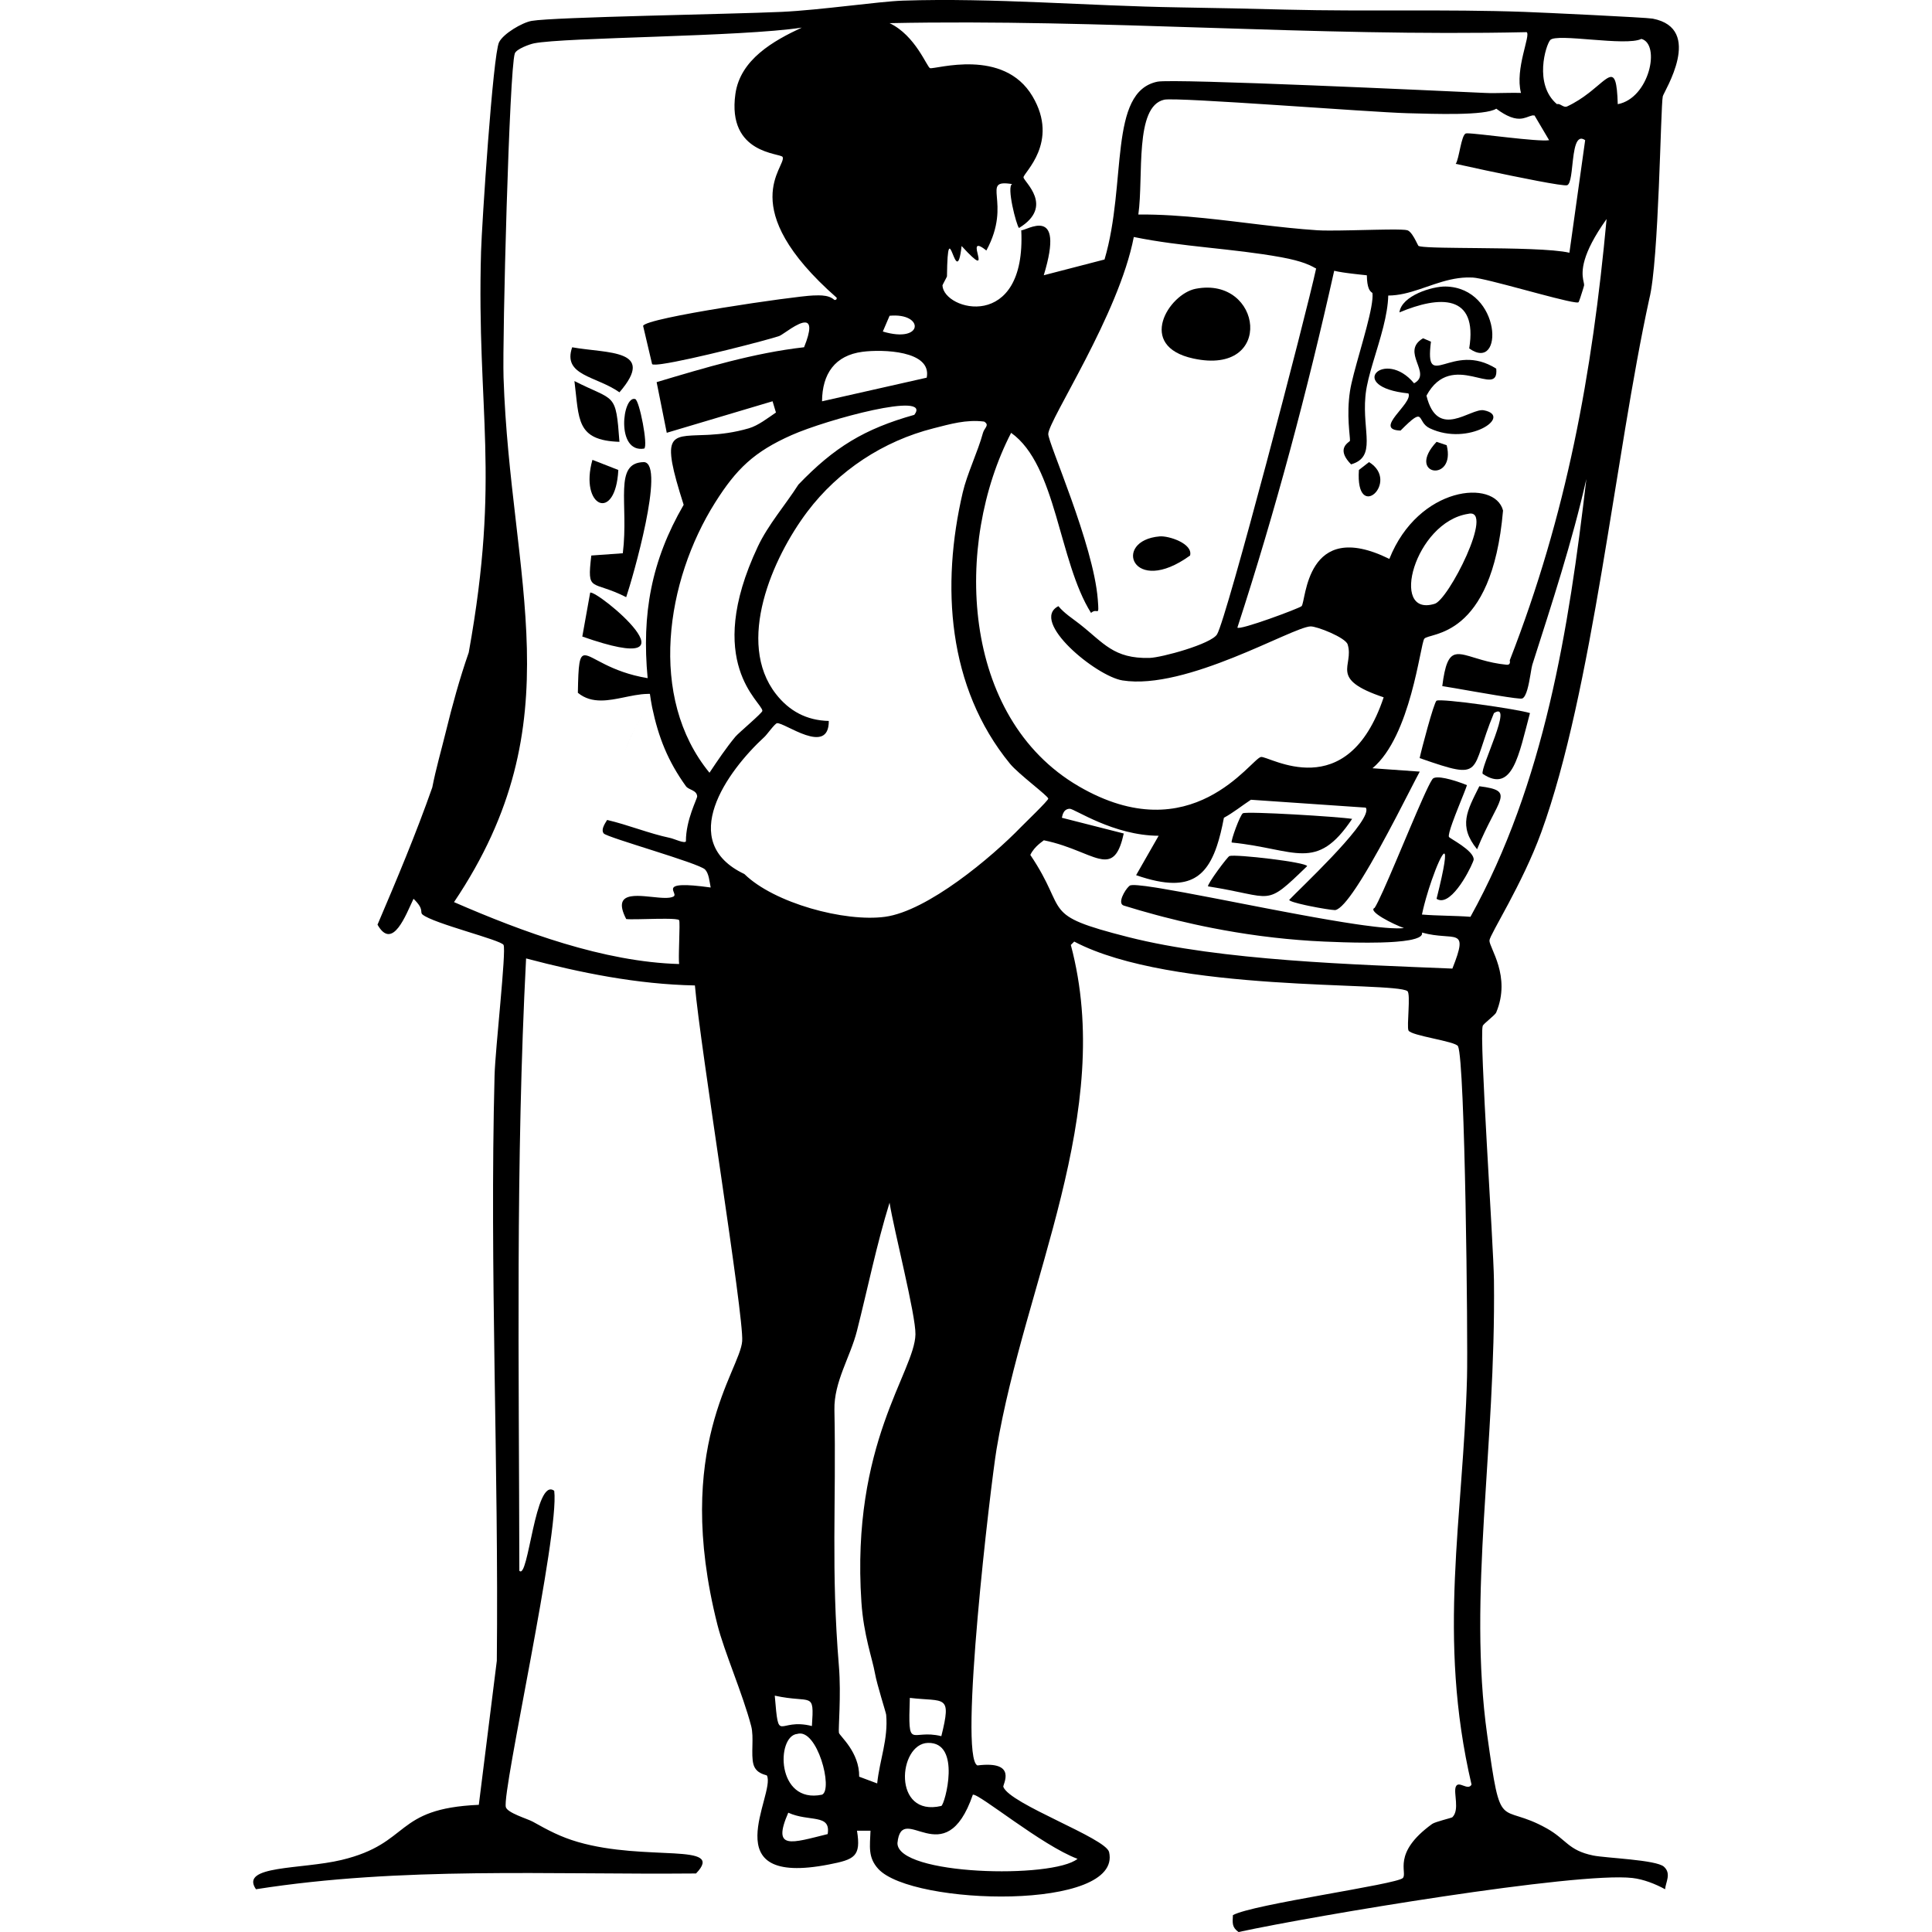 <?xml version="1.0" encoding="UTF-8"?>
<svg xmlns="http://www.w3.org/2000/svg" id="Layer_2" viewBox="0 0 1200 1200">
  <defs>
    <style>.cls-1{fill:#000;}.cls-1,.cls-2{stroke-width:0px;}.cls-2{fill:none;}</style>
  </defs>
  <g id="Layer_1-2">
    <path class="cls-1" d="M386.84,343.64q-9.79.7-19.57,1.4c-2.76,23.64,0,14.84,21.67,25.87,3.99-11.78,24.41-82.5,11.18-83.89-19.36.16-9.45,25.55-13.28,56.62Z"></path>
    <path class="cls-1" d="M366.57,368.11q-2.45,13.63-4.89,27.26c77.42,27.16,9-29.22,4.89-27.26Z"></path>
    <path class="cls-1" d="M384.75,243.67c23.2-26.92-7.49-24.04-29.36-27.96-6.16,17.7,15.06,17.82,29.36,27.96Z"></path>
    <path class="cls-1" d="M384.75,274.43c-2.3-31.32-2.65-24.86-27.96-37.75,3,23.75.86,36.86,27.96,37.75Z"></path>
    <path class="cls-1" d="M384.05,291.91q-8.04-3.15-16.08-6.29c-8.26,29.17,14.36,39.42,16.08,6.29Z"></path>
    <path class="cls-1" d="M400.13,278.62c2.53-1.73-2.97-29.95-5.59-30.76-7.89-2.44-12.25,33.76,5.59,30.76Z"></path>
    <path class="cls-1" d="M892.27,435.22c-1.63.88-9.58,31.08-10.49,35.65,41.3,14.42,30.74,8.85,46.14-27.96,12.77-8.04-8.82,34.31-6.99,37.75,18.64,12.4,22.44-11.97,29.36-37.75-7.81-2.48-55.15-9.25-58.02-7.69Z"></path>
    <path class="cls-1" d="M888.78,212.21q-2.45-1.05-4.89-2.1c-14.36,8.43,6.05,21.82-5.59,27.96-18.28-22.01-42.96,2.25-3.5,6.29,3.09,6.2-22.39,22.56-4.89,23.07,16.02-16.15,9.48-5.51,18.18-1.4,24.15,11.42,51.85-7.64,33.56-11.19-8.24-1.6-28.78,18.95-35.65-9.09,15.78-29.3,45.24,2.84,43.34-16.78-27.62-17.46-44.65,15.57-40.55-16.78Z"></path>
    <path class="cls-1" d="M839.84,508.62c-8.63-1.38-64.68-4.8-67.81-3.5-1.7.71-7.73,17.28-6.99,18.18,39.93,4.03,52.41,18.72,74.8-14.68Z"></path>
    <path class="cls-1" d="M763.64,531.69c-1.22.4-14.13,17.79-13.28,18.87,41.55,6.39,34.46,13.55,61.52-12.58-.29-2.43-44.39-7.56-48.24-6.29Z"></path>
    <path class="cls-1" d="M912.55,216.41c21.75,15.53,20.28-37.75-14.68-38.45-8.22-.16-27.35,5.63-28.66,16.08,24.71-10.37,48.86-11.75,43.34,22.37Z"></path>
    <path class="cls-1" d="M918.84,488.35c-7.6,15.28-13.21,24.59-1.4,39.15,12.99-31.9,24.48-36.25,1.4-39.15Z"></path>
    <path class="cls-1" d="M850.33,287.01q-3.15,2.45-6.29,4.89c-2.3,33.49,26,7.3,6.29-4.89Z"></path>
    <path class="cls-1" d="M892.27,274.43c-19.48,20.86,12.22,25.69,6.29,2.1q-3.15-1.05-6.29-2.1Z"></path>
    <path class="cls-1" d="M989.44,1152.46c-15.44-3.18-16.49-9.95-28.66-16.78-30.04-16.85-28.25,4.86-37.05-58.02-12.19-87.09,5.41-178.27,4.19-282.43-.26-22.47-9.2-150.4-6.99-157.99.41-1.42,7.63-6.59,8.39-8.39,9.48-22.54-4.48-40.32-4.19-44.74.24-3.71,20.43-34.89,32.16-67.11,32.02-87.99,45.93-234.44,67.11-331.36,6.04-23.55,7-119.68,8.39-125.83.64-2.84,25.82-42.06-6.29-48.24-3.92-.75-69.02-3.81-79.69-4.19-49-1.75-98.38-.15-147.5-1.4-22.36-.57-44.74-1.05-67.11-1.4-56.29-.88-115.29-6.03-171.27-4.19-15.01.49-51.18,5.87-75.5,6.99-31.69,1.46-141.26,3.16-155.19,5.59-5.92,1.03-17.59,7.91-20.27,13.28-3.81,7.65-10.71,113.41-11.18,130.03-2.84,99.47,12.3,138.39-7.65,249.01-5.66,16.22-10.21,32.8-14.29,49.49-2.72,11.12-6.09,22.66-8.35,34.3-10.14,28.86-22.04,57.18-34.02,85.25,9.38,16.56,17.7-6.4,22.37-16.08,7.07,6.88,3.64,8.17,5.59,9.79,6.77,5.6,48.82,15.79,50.33,18.88,1.79,3.65-5.16,64.45-5.59,81.09-3.13,121.05,2.63,242.44,1.4,363.52q-5.59,44.74-11.18,89.48c-53.35,2.31-41.75,23.83-85.29,34.25-24.95,5.97-63.48,3.18-53.13,18.18,90.58-14.2,182-8.95,273.34-9.79,18.78-19.55-30.85-7.21-73.4-19.57-10.69-3.11-18.38-7.21-27.96-12.58-3.18-1.78-15.85-5.44-16.78-9.09-2.46-9.64,33.42-169.83,30.06-196.44-11.92-9.01-16.01,56.01-21.67,49.63-.18-126.76-2.37-253.75,4.19-380.3,33.8,8.93,69.05,16.08,104.86,16.78,3.24,37.9,30.49,205.23,29.36,220.91-1.32,18.39-43.28,65.9-15.38,176.17,4.26,16.84,15.65,42.7,20.97,62.92,1.86,7.07-.29,17.54,1.4,23.77,1.65,6.1,8.15,6.5,8.39,6.99,5.57,11.45-34.17,69.4,38.45,55.23,15.94-3.11,20.1-4.89,17.48-20.97h8.39c.02-.55.06-1.18.13-1.87-.06.69-.11,1.31-.13,1.87-.33,9.68-1.75,16.57,4.89,23.77,21.07,22.83,151.64,26.05,143.31-10.49-2-8.77-61.73-29.81-65.71-40.55-.48-1.28,9.19-16.42-16.08-13.28-11.85-5.21,8.25-174.67,11.88-196.44,17.51-104.8,73.9-208.93,46.14-313.18l2.1-2.1c60.86,32.01,198.35,24.67,206.93,30.76,2.21,1.57-.52,22,.7,24.47,1.64,3.32,29.28,6.66,30.76,9.79,4.41,9.29,6.19,182.3,5.59,205.53-2.27,87.62-18.74,160.86,2.8,253.06-2.21,4.19-8.11-2.9-9.79,1.4-1.51,3.88,2.55,14.25-2.1,18.87-.47.47-10.66,2.8-12.58,4.19-25.23,18.26-15.09,30.18-18.18,33.56-3.64,4-93.5,16.3-105.56,23.07-.23,4.92-.69,7.47,3.49,10.49,47.15-10.21,210.31-37.53,244.68-33.56,6.88.8,14.17,3.65,20.27,6.99.35-4.43,4.01-9.68-.7-13.98-4.77-4.36-36.09-5.35-44.04-6.99ZM962.88,24.86c4-4.44,47,4.11,56.62-.7,12.07,3.24,4.99,36.85-14.68,40.55-.22-7.16-.69-11.67-1.54-14.21-.49-1.46-1.1-2.27-1.86-2.58-.19-.08-.39-.12-.6-.14-.92-.07-2.04.46-3.38,1.37-.35.24-.72.51-1.1.8-.41.31-.83.64-1.28,1.01-1.87,1.53-4.08,3.47-6.68,5.56-.5.4-1.02.81-1.55,1.22-3.71,2.87-8.16,5.9-13.46,8.37-1.95.91-3.86-1.43-5.57-1.52-.24-.01-.49.02-.72.12-14.59-12.29-6.92-36.82-4.19-39.85ZM951.7,71.7c.44-.1.97.12,1.4,0,.68,1.16,1.26,2.13,1.77,2.99.25.42.48.82.7,1.19.15.26.3.5.44.74,1.98,3.35,2.89,4.89,6.18,10.46-7.14,1.13-44.19-4.26-50.83-4.27-.44,0-.75.02-.9.07-2.91.96-4.15,15.94-6.29,18.88,2.61.6,9.79,2.18,18.59,4.05,19.97,4.25,48.3,10.02,50.62,9.23,1.22-.42,1.92-2.8,2.44-6.03.13-.81.25-1.67.36-2.57,1.12-8.97,1.6-21.51,6.71-20.2.51.13,1.07.4,1.68.83-1.4,9.98-2.4,17.11-3.22,23.02-2.07,14.78-3.07,21.92-6.56,46.89-9.9-2.33-35.37-2.68-57.31-2.89-3.76-.04-7.42-.07-10.87-.11-3.46-.04-6.71-.08-9.67-.14-.49-.01-.98-.02-1.45-.03-.95-.02-1.87-.04-2.75-.07-.88-.03-1.72-.05-2.52-.08-4.8-.18-8.09-.44-9.1-.87-.05-.02-.12-.12-.21-.25-.59-.93-2.03-4.34-3.81-6.85-.56-.78-1.14-1.47-1.75-1.97-.4-.33-.81-.58-1.23-.71-1.19-.37-5.18-.47-10.58-.44-1.2,0-2.47.02-3.79.04-1.98.03-4.09.07-6.26.11-.72.02-1.46.03-2.19.05-2.23.05-4.51.1-6.79.15-1.48.03-2.95.07-4.42.1-5.24.11-10.3.19-14.49.18-2.98,0-5.53-.06-7.4-.18-23.39-1.56-46.74-5.16-70.12-7.53-13.67-1.39-27.34-2.36-41.04-2.26,3.36-23.68-2.53-67.18,16.08-71.31,7.73-1.71,128.16,7.81,151,8.39,16.85.43,48.28,1.65,55.23-2.8,1.67,1.24,3.19,2.25,4.6,3.07.7.41,1.37.77,2.01,1.09,3.21,1.59,5.7,2.1,7.78,2.07.42,0,.81-.03,1.2-.08.38-.04.75-.11,1.11-.18.6-.13,1.17-.29,1.72-.47.22-.07.43-.14.64-.21,1.15-.4,2.22-.84,3.31-1.09h0ZM697.23,422.63c39.62,6.27,105.29-33.11,116.75-33.56,3.89-.15,21.73,6.91,23.07,11.19,4.24,13.58-12.2,21.28,22.37,32.86-22.7,67.8-71.28,36.21-76.2,37.05-6.2,1.06-43.05,59.1-113.25,18.18-73.45-42.83-77.47-150.74-41.94-219.51,28.27,20.1,29.41,79.64,49.63,111.85,4.15-3.69,5.13,3.56,4.19-8.39-2.68-34.35-30.95-97.39-30.76-102.76.32-8.9,43.89-74.18,53.13-122.34,30.17,6.2,61.33,7.07,91.58,12.58,6.67,1.22,11.25,2.51,14.44,3.65,4.96,1.78,6.55,3.18,7.23,3.34-6.36,29.42-55.49,217.08-61.52,227.2-3.6,6.05-34.53,14.49-41.94,14.68-22.31.59-28.54-9.35-43.34-20.97-4.57-3.59-9.51-6.63-13.28-11.18-18.06,9.29,23.36,43.53,39.85,46.14ZM948.2,19.97c2.82,1.59-7.42,22.76-3.49,37.75-5.58-.18-11.19.1-16.79.11-.04,0-.07,0-.11,0-1.83,0-3.65-.02-5.48-.11-25.86-1.17-193.46-9.04-203.43-6.99-30.63,6.3-18.85,63.03-32.86,110.45-17.57,4.56-18.79,4.87-34.11,8.84-.24.06-.48.13-.73.19-.78.2-1.6.42-2.46.64-.15.04-.29.08-.44.12,13.63-44.8-11.23-27.32-13.98-27.96,3.16,63.42-48.21,50.03-48.94,34.25-.01-.31,2.79-5.28,2.8-5.59.51-42.74,5.68,11.17,9.09-18.87,22.37,24.45-.3-9.8,15.38,2.8,16.42-30.28-4.39-44.61,16.08-41.25-3.77,1.04,2.55,25.67,4.19,27.26,22.18-13.54,2.92-28.77,2.8-31.46-.13-2.72,22.52-21.76,5.59-50.33-17.95-30.31-60.16-16.69-63.62-17.48-1.86-.43-9.02-20.32-25.17-27.96,131.85-2.74,263.71,8.53,395.67,5.59ZM552.53,196.13c21.56-2.07,21.45,17.47-4.19,9.79q2.1-4.89,4.19-9.79ZM575.59,234.58q-32.51,7.34-65.01,14.68c.12-17.07,8-28.54,25.17-30.76,12.21-1.58,43.21-.87,39.85,16.08ZM473.53,441.51c0,1.33-14.82,13.71-16.78,16.08-5.74,6.94-11.07,14.85-16.08,22.37-38.44-46.91-26.99-119.4,3.49-167.78,13.24-21.01,24.25-31.61,47.54-41.94,21.83-9.69,87.56-27.5,76.2-12.58-31.1,8.74-49.75,20.15-72.01,43.34-8.05,12.63-18.76,24.85-25.17,38.45-34.19,72.54,2.78,96.63,2.8,102.06ZM423.62,549.8c-.44.02-.84.04-1.22.07-3.38.3-4.33,1.21-4.39,2.29,0,.12,0,.24,0,.37.04.42.19.86.35,1.29.13.33.26.67.37.99.08.24.15.48.19.7.02.11.03.22.03.32,0,.18-.04.34-.11.49-.05.1-.11.19-.19.28-.01.01-.02.03-.04.04-.02.02-.06.04-.09.06-.06.05-.13.1-.21.15-1.23.66-3.1.88-5.32.86-4.89-.05-11.52-1.23-16.95-1.26-1.48,0-2.87.07-4.12.29-5.39.93-7.99,4.36-2.98,14.09.58.08,1.51.13,2.69.14,5.02.07,14.63-.34,21.67-.31,4.56.02,8.04.23,8.5.86.43.6.23,6.84.05,13.31-.02.76-.04,1.53-.06,2.28-.03,1.14-.06,2.26-.08,3.35-.02,1.08-.04,2.12-.05,3.09,0,.32,0,.64,0,.94h0c0,1.84.04,3.34.15,4.28-46.8-1.3-97.2-19.91-139.81-38.45,75.46-112.25,34.95-199.26,30.76-325.77-.79-23.88,3.57-191.38,6.99-201.33.96-2.8,9.24-5.76,11.88-6.29,18.94-3.82,129.19-4.02,166.38-9.79-17.48,8.14-38.24,19.72-41.25,41.25-5.25,37.61,28.3,36.58,29.36,39.15,2.48,5.98-30.51,31.1,33.56,87.38h0s0,0,0,0c.11,1.29-.7,1.38-1.14,1.38,0,0,0,0-.01,0-.14,0-.24,0-.25.02-.43-.4-.89-.75-1.38-1.05-2.44-1.5-5.52-1.81-8.47-1.82-1.18,0-2.34.04-3.43.08-11.02.35-103.82,13.79-105.56,18.87q2.8,11.88,5.59,23.77c.28.26,1.11.34,2.4.28.27-.01.55-.03.86-.06.41-.03.85-.08,1.32-.13.12-.01.24-.03.37-.04.49-.06,1-.13,1.55-.21,17.69-2.53,65.38-14.86,72.51-17.32,2.09-.72,11.99-9.05,16.44-8.36,2.73.43,3.41,4.25-1.06,15.35-31.12,3.53-61.61,12.73-91.58,21.67,1.97,9.83,2.7,13.52,3.75,18.74.63,3.13,1.36,6.82,2.54,12.72h0c21.56-6.42,28.97-8.63,40.81-12.16,1.69-.5,3.47-1.03,5.4-1.61,5.13-1.53,11.29-3.36,19.51-5.81.03.1.05.17.08.27.84,2.79.98,3.25,1.67,5.56.1.34.22.72.35,1.16h0c-4.97,3.36-11,8.1-16.78,9.79-9.29,2.71-17.38,3.62-24.15,4.01-.48.03-.96.05-1.43.08-2.84.14-5.43.2-7.76.29-.74.03-1.45.06-2.14.1-8.64.46-13.15,1.85-12.91,10.72.02.74.07,1.53.16,2.37.09.85.21,1.75.36,2.71.08.48.16.98.25,1.48,1.12,6.12,3.45,14.44,7.08,25.78-20.14,34.73-26.1,67.86-22.37,107.66-23.58-3.89-34.14-14.25-38.99-14.2-3.54.04-4.04,5.61-4.35,23.29,4.39,3.63,9.29,4.8,14.45,4.79,2.34,0,4.74-.25,7.15-.63,1.94-.3,3.89-.68,5.84-1.07,5.37-1.09,10.77-2.32,15.9-2.4.47,0,.93,0,1.4,0,.45,2.9.79,5.5,1.4,8.39,3.97,18.78,9.76,33.31,20.97,48.94,1.72,2.4,6.7,2.32,6.99,6.29.11,1.44-7.06,14.59-6.99,27.96-.87,1.55-7.17-1.55-9.79-2.1-13.23-2.79-25.97-8.11-39.15-11.18-.05.43-4.4,5.66-2.1,8.39,2.15,2.55,59.04,18.4,62.92,22.37,2.43,2.49,2.73,7.43,3.5,11.19-8.7-1.21-14.25-1.6-17.75-1.46ZM481.22,1053.2c23.13,5.07,24.56-3.24,23.07,18.87-21.54-5.45-20.46,12.14-23.07-18.87ZM510.58,1114.71c-28.51,5.95-28.55-36.55-15.38-37.75,12.38-3.79,22.45,34.61,15.38,37.75ZM514.08,1139.18c-22.39,5.51-34.75,10.3-24.47-13.28,13.04,5.92,26.57.48,24.47,13.28ZM544.83,1107.72q-5.59-2.1-11.18-4.19c.23-15.3-12.1-25.21-12.58-27.26-.47-2.01,1.46-23.47,0-41.25-4.99-60.69-1.61-99.95-2.8-159.39-.33-17.41,9.87-32.75,13.98-48.94,6.74-26.56,12.16-53.49,20.27-79.69,2.67,16.9,16.31,69.72,16.08,81.79-.45,23.3-40.17,67.6-33.56,166.38,1.37,20.44,6.82,35.12,8.39,44.04,1.25,7.13,6.88,24.53,6.99,25.87,1.32,15.24-4.02,27.8-5.59,42.64ZM584.68,1078.36c-19.22-4.74-20.71,10.05-19.57-23.77,21.66,2.57,26.14-2.61,19.57,23.77ZM584.68,1121.7c-30.56,7.2-26.81-38.59-8.39-39.15,21.1-.64,10.6,38.22,8.39,39.15ZM604.26,1114.71c3.7-.94,42.84,31.55,65.01,39.85-15.38,12.51-111.98,10.27-111.85-9.79,2.69-26.87,29.43,20.42,46.84-30.06ZM634.32,513.51c-18.45,19.11-58.27,52.37-84.59,55.93-25.11,3.39-68.97-8.52-87.38-26.56-42.16-19.98-10.98-63.66,12.58-85.29,1.44-1.32,6.31-8.18,7.69-8.39,4.51-.69,32.27,20.63,32.16-1.4-13.87-.32-24.63-6.21-32.86-16.78-25.02-32.14-2.16-84.47,19.57-113.25,19.25-25.49,47.13-43.83,78.3-51.73,10.62-2.69,20.27-5.58,31.46-4.19,3.64,2.19.15,3.88-.7,6.99-3.21,11.82-9.83,25.29-12.58,37.05-13.47,57.65-9.61,120.9,29.36,168.48,5.28,6.45,23.77,20.06,23.77,21.67,0,1.21-14.63,15.26-16.78,17.48ZM913.25,569.44c-9.91-.76-20.19-.58-30.06-1.4.25-1.19.53-2.42.83-3.66.2-.83.41-1.67.63-2.52.33-1.27.68-2.55,1.04-3.83,1.09-3.85,2.32-7.72,3.56-11.29,3.17-9.14,6.42-16.37,7.71-16.58,1.35-.22.56,7.21-4.69,28.1.89.58,1.82.85,2.77.87,9.17.15,20.34-23.7,20.3-25.33-.02-1.08-.57-2.21-1.43-3.35-.29-.38-.61-.76-.97-1.13-.71-.75-1.53-1.5-2.42-2.22-.88-.72-1.83-1.42-2.77-2.09-3.78-2.66-7.59-4.71-7.79-5.19-.4-.95.61-4.44,2.17-8.81,2.13-5.96,5.29-13.58,7.3-18.69.8-2.04,1.42-3.68,1.72-4.65-1.37-.58-3.6-1.43-6.12-2.25-.5-.16-1.02-.33-1.54-.49-3.66-1.12-7.68-2.08-10.49-2.07-1.2,0-2.18.18-2.82.61-.75.49-2.44,3.72-4.71,8.62-.52,1.13-1.08,2.35-1.66,3.65-9.31,20.75-25.39,61.08-29.98,68.13-4.72,2.11,11.77,10.32,18.18,12.58-1.18.13-2.61.19-4.24.18-1.19,0-2.51-.06-3.93-.14-1.02-.06-2.09-.13-3.22-.23-1.1-.09-2.26-.2-3.46-.32-1.04-.11-2.12-.22-3.23-.35-2.16-.25-4.44-.54-6.83-.87-1.23-.17-2.48-.35-3.76-.53-.74-.11-1.48-.22-2.23-.33-2.23-.33-4.53-.69-6.9-1.07-2.75-.44-5.59-.91-8.49-1.41-1.43-.24-2.87-.49-4.33-.75-1.9-.33-3.83-.67-5.77-1.02-2.59-.46-5.21-.94-7.86-1.43-2.03-.37-4.07-.75-6.13-1.14-1.47-.27-2.95-.55-4.42-.83-2.09-.39-4.18-.79-6.27-1.19-1.47-.28-2.94-.56-4.4-.84-2.11-.41-4.21-.81-6.31-1.22-1.45-.28-2.9-.56-4.34-.84-2.09-.41-4.18-.81-6.25-1.21-1.42-.28-2.84-.55-4.25-.83-3.2-.62-6.34-1.23-9.43-1.83-1.37-.26-2.72-.53-4.06-.78-11.68-2.25-22.28-4.23-30.72-5.63-1.17-.19-2.29-.38-3.38-.55-4.51-.71-8.27-1.21-11.02-1.43-1.34-.11-2.44-.15-3.29-.12-.57.02-1.02.07-1.35.15-.25.06-.57.28-.94.62-2.59,2.38-7.34,10.62-3.25,11.96h0c6.61,2.06,13.27,3.98,19.97,5.78,1.47.4,2.94.79,4.41,1.17,6.57,1.71,13.18,3.29,19.82,4.75,3.65.8,7.3,1.56,10.97,2.27,9.51,1.86,19.08,3.45,28.68,4.74.74.1,1.47.2,2.21.29,9.93,1.29,19.89,2.26,29.89,2.9.32.02.64.04.97.06,2.5.15,5.01.29,7.52.4,6.36.28,16.8.7,27.26.68,2.64,0,5.28-.04,7.86-.1,1.64-.04,3.25-.1,4.82-.18.85-.04,1.68-.09,2.5-.14.79-.05,1.56-.1,2.32-.16,3.03-.24,5.8-.56,8.15-.98.59-.11,1.15-.22,1.69-.34,1.6-.36,2.95-.78,3.99-1.27.34-.16.65-.34.93-.52,1.09-.72,1.58-1.57,1.31-2.58,20.3,5.66,29.55-4.45,18.87,22.37-60.37-2.5-143.65-4.91-201.33-19.57-55.66-14.15-36.45-14.93-60.82-51.03,2.66-5.57,8.03-8.58,8.39-9.09,8.77,1.78,16.02,4.57,22.06,7,.67.27,1.33.54,1.97.79,1.28.52,2.51,1.01,3.68,1.47,1.17.45,2.28.87,3.35,1.22,1.06.36,2.07.66,3.04.89,1.44.35,2.78.54,4.02.52,5.37-.08,8.9-4.07,11.52-16.1-3.6-.92-6.53-1.66-9.04-2.3-.42-.11-.82-.21-1.22-.31-.79-.2-1.54-.39-2.26-.57-.36-.09-.71-.18-1.05-.27-4.11-1.05-7.21-1.83-11.32-2.88-.69-.17-1.4-.36-2.15-.55-.75-.19-1.54-.39-2.37-.6-.42-.11-.85-.21-1.29-.33-2.21-.56-4.75-1.21-7.75-1.97h0c.27-.26.38-5.46,4.89-5.59,2.91-.09,27.06,16.64,55.23,16.78h0c-1.31,2.29-2.38,4.16-3.29,5.75-.91,1.6-1.67,2.92-2.37,4.14-2.32,4.06-3.96,6.93-8.33,14.58,9.2,3.19,16.79,4.76,23.11,4.78,10.27.03,17.17-4.05,22.13-12.02.38-.61.75-1.25,1.11-1.91.72-1.32,1.39-2.73,2.03-4.22.64-1.5,1.24-3.09,1.8-4.77,1.7-5.04,3.1-10.88,4.35-17.51,5.74-3.1,11.26-7.57,16.78-11.19q35.65,2.45,71.31,4.89c.17.23.28.49.35.78.07.29.09.62.07.97-.67,10.68-41.32,48.54-47.96,55.57.11.77,4.53,2.02,9.87,3.2.82.18,1.67.36,2.52.54,6.83,1.41,14.27,2.6,16.01,2.58.11,0,.2,0,.26-.02,2.94-.54,7.51-5.92,12.76-13.79.31-.46.62-.93.93-1.41.63-.96,1.26-1.95,1.91-2.97.32-.51.65-1.03.97-1.55,13.98-22.52,30.97-57.36,35.86-66.26-11.13-.79-13.83-.99-20.89-1.49-2.25-.16-4.93-.35-8.47-.61,23.82-19.9,29.63-76.69,32.16-80.39,2.85-4.17,42,.92,48.93-79.69-5.03-19.65-52.55-15.31-70.61,30.06-52.27-25.78-51.65,26.7-54.53,29.36-1.54,1.42-38.82,15.28-39.85,13.28,23.74-72.87,43.42-146.84,60.12-221.61,1.43.36,3.29.69,5.35,1.01.69.11,1.4.21,2.13.31.68.09,1.36.18,2.06.27.7.09,1.41.17,2.11.26,1.11.13,2.22.26,3.28.38,1.98.22,3.83.41,5.35.58.06,3.97.53,6.4,1.11,7.94.11.3.23.58.35.82.21.42.42.74.63,1,.41.52.8.78,1.07.98.07.05.12.1.17.14.1.09.16.18.17.3.21,2-.1,4.97-.75,8.55-2.74,15.03-11.53,40.93-13.23,52.27-2.27,15.08.12,27.64,0,30.76-.02.43-2.36,1.54-3.44,3.82-.13.29-.25.59-.34.91-.05.18-.09.37-.12.57-.36,2.22.55,5.26,4.59,9.38h0c15.98-4.67,6.93-20.19,8.89-42.11.06-.64.12-1.28.2-1.93,1.34-11.37,7.23-26.61,10.93-41.38,1.68-6.71,2.91-13.33,3.06-19.44,3.31-.02,6.54-.45,9.73-1.15,12.76-2.78,24.89-9.67,39.1-10.08,1.18-.03,2.38-.02,3.6.04,8.46.44,53.11,14.03,63.63,15.38.36.05.68.08.96.1.28.02.51.02.7,0,.19-.02.33-.05.42-.1.33-.18,1.83-4.81,2.75-7.86.17-.56.32-1.06.44-1.47.18-.62.29-1.05.31-1.15.1-.79-.27-1.9-.57-3.56-.93-5.14-1.26-15.52,14.55-37.68-8.91,96.3-24.8,183.42-60.12,274.04-.02,0-.02.05-.01.13.02.17.09.48.1.83.04.8-.17,1.8-1.65,1.85-.16,0-.34,0-.54-.02-5.91-.59-10.89-1.76-15.14-2.96-1.74-.49-3.36-.98-4.86-1.44-2.11-.65-4-1.22-5.68-1.62-2.45-.58-4.48-.79-6.19-.3-4.04,1.16-6.29,6.24-7.97,19.61,5.55.75,33.3,5.95,44.77,7.39,1.32.17,2.43.28,3.26.34.28.02.52.03.74.03.43,0,.72-.02.87-.07,2.69-1.03,4.14-8.94,5.14-14.89.09-.54.18-1.07.26-1.57.34-2.01.62-3.66.89-4.51,12.18-38.16,24.72-76.22,33.56-115.35-10.87,93.01-26.02,188.99-72,271.94ZM911.85,319.17c17.08-4.19-12.5,54.25-20.97,55.93-28.06,8.36-12.1-50.79,20.97-55.93Z"></path>
    <path class="cls-1" d="M402.4,441.16c-6.09,5.23-11.9,18.19-16.45,31.86,4.55-13.67,10.37-26.64,16.45-31.86Z"></path>
    <path class="cls-1" d="M741.27,222.7c50.74,10.93,42.78-51.34,1.4-43.34-16.57,3.2-37.19,35.63-1.4,43.34Z"></path>
    <path class="cls-1" d="M739.18,345.04c1.91-7.41-13.28-12.36-18.88-11.88-29.74,2.53-16.97,37.87,18.88,11.88Z"></path>
    <rect class="cls-2" width="1200" height="1200"></rect>
  </g>
</svg>
